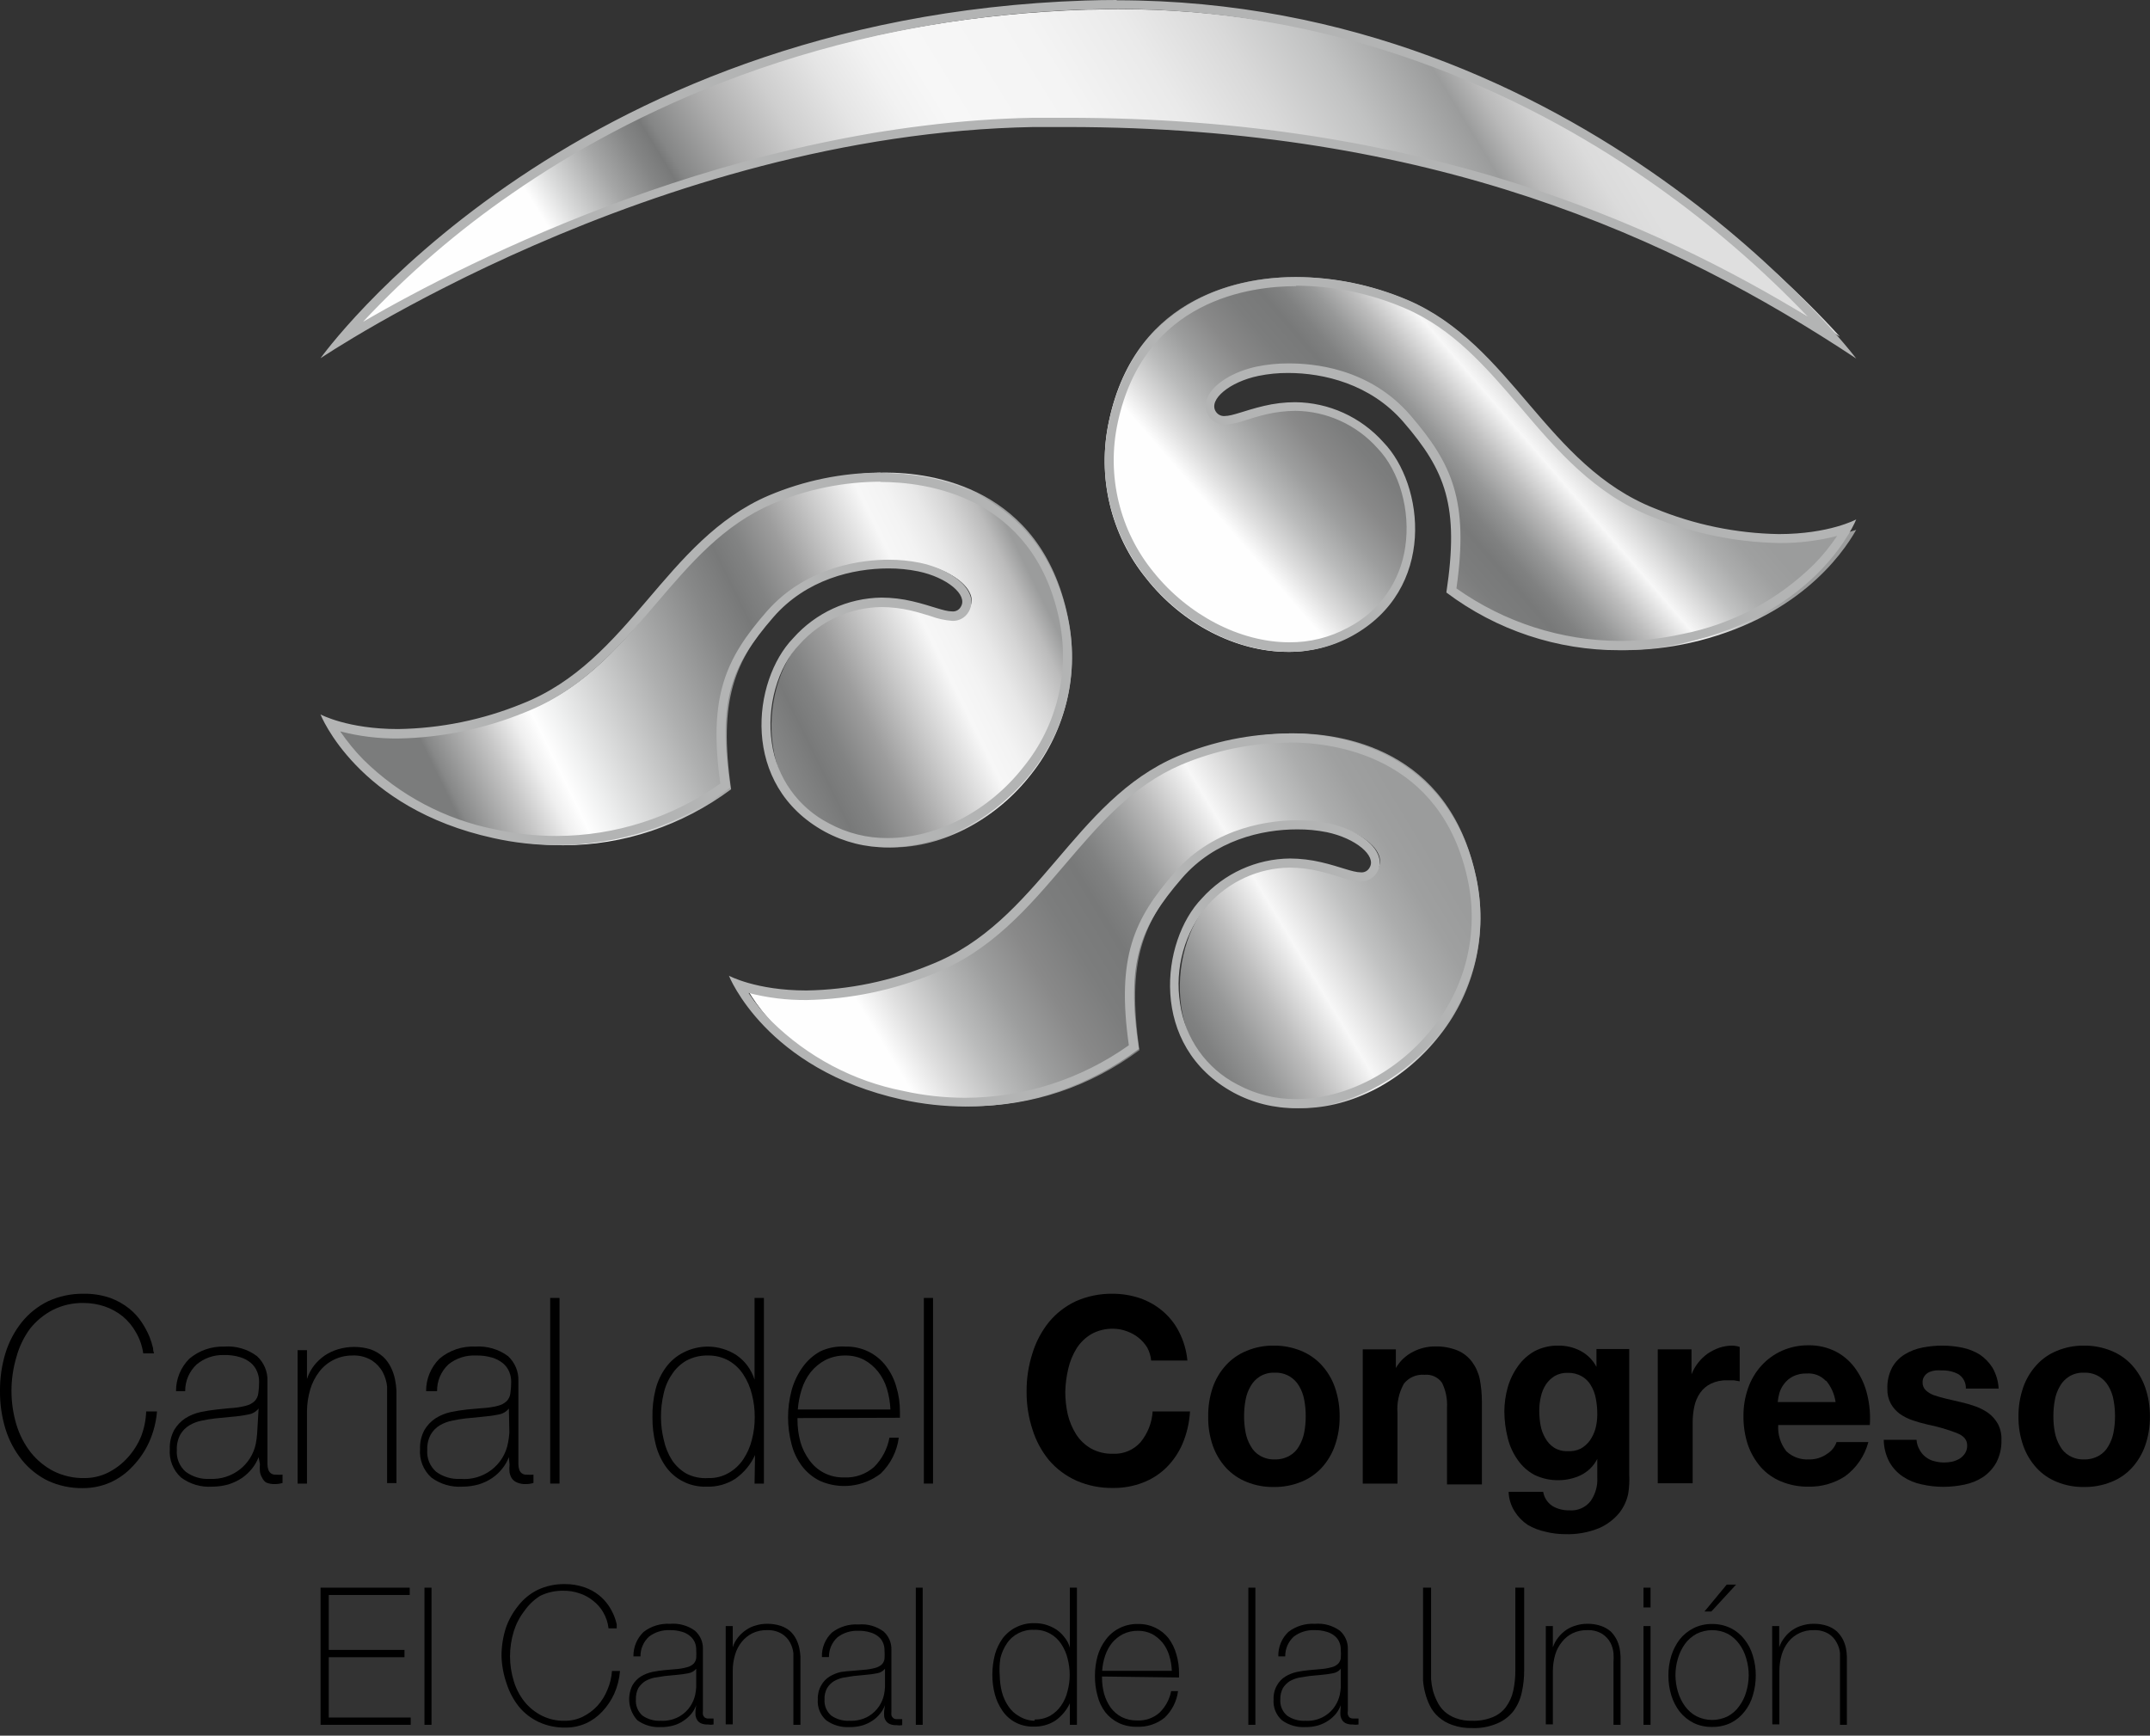 <?xml version="1.0" encoding="UTF-8"?>
<svg width="161px" height="130px" viewBox="0 0 161 130" version="1.1" xmlns="http://www.w3.org/2000/svg" xmlns:xlink="http://www.w3.org/1999/xlink">
    <rect x="0" y="0" width="161" height="130" fill="#333333" stroke="none"/>
    <title>Group 7</title>
    <defs>
        <linearGradient x1="13.305%" y1="56.92%" x2="85.283%" y2="47.377%" id="linearGradient-1">
            <stop stop-color="#FEFEFE" offset="0%"></stop>
            <stop stop-color="#DADBDB" offset="3%"></stop>
            <stop stop-color="#A5A6A6" offset="8%"></stop>
            <stop stop-color="#848585" offset="12%"></stop>
            <stop stop-color="#787979" offset="14%"></stop>
            <stop stop-color="#858686" offset="15%"></stop>
            <stop stop-color="#AEAEAE" offset="21%"></stop>
            <stop stop-color="#CECECE" offset="27%"></stop>
            <stop stop-color="#E5E5E5" offset="33%"></stop>
            <stop stop-color="#F2F2F2" offset="38%"></stop>
            <stop stop-color="#F7F7F7" offset="42%"></stop>
            <stop stop-color="#F4F4F4" offset="54%"></stop>
            <stop stop-color="#EAEAEA" offset="63%"></stop>
            <stop stop-color="#D9D9D9" offset="71%"></stop>
            <stop stop-color="#C1C2C2" offset="79%"></stop>
            <stop stop-color="#A3A4A4" offset="86%"></stop>
            <stop stop-color="#9B9C9C" offset="88%"></stop>
            <stop stop-color="#B9B9B9" offset="91%"></stop>
            <stop stop-color="#CECECE" offset="94%"></stop>
            <stop stop-color="#DBDBDB" offset="97%"></stop>
            <stop stop-color="#DFDFDF" offset="100%"></stop>
        </linearGradient>
        <linearGradient x1="16.196%" y1="64.034%" x2="74.747%" y2="39.069%" id="linearGradient-2">
            <stop stop-color="#FEFEFE" offset="0%"></stop>
            <stop stop-color="#DFDFDF" offset="6%"></stop>
            <stop stop-color="#BABBBB" offset="14%"></stop>
            <stop stop-color="#9D9E9E" offset="22%"></stop>
            <stop stop-color="#898989" offset="30%"></stop>
            <stop stop-color="#7C7D7D" offset="38%"></stop>
            <stop stop-color="#787979" offset="45%"></stop>
            <stop stop-color="#808181" offset="49%"></stop>
            <stop stop-color="#979898" offset="55%"></stop>
            <stop stop-color="#BDBDBD" offset="62%"></stop>
            <stop stop-color="#F0F0F0" offset="70%"></stop>
            <stop stop-color="#F7F7F7" offset="71%"></stop>
            <stop stop-color="#DFDFDF" offset="76%"></stop>
            <stop stop-color="#C1C2C2" offset="82%"></stop>
            <stop stop-color="#ACADAD" offset="88%"></stop>
            <stop stop-color="#9FA0A0" offset="94%"></stop>
            <stop stop-color="#9B9C9C" offset="100%"></stop>
        </linearGradient>
        <linearGradient x1="13.639%" y1="67.072%" x2="95.497%" y2="41.981%" id="linearGradient-3">
            <stop stop-color="#FEFEFE" offset="0%"></stop>
            <stop stop-color="#DFDFDF" offset="6%"></stop>
            <stop stop-color="#BABBBB" offset="14%"></stop>
            <stop stop-color="#9D9E9E" offset="22%"></stop>
            <stop stop-color="#898989" offset="30%"></stop>
            <stop stop-color="#7C7D7D" offset="38%"></stop>
            <stop stop-color="#787979" offset="45%"></stop>
            <stop stop-color="#808181" offset="49%"></stop>
            <stop stop-color="#979898" offset="55%"></stop>
            <stop stop-color="#BDBDBD" offset="62%"></stop>
            <stop stop-color="#F0F0F0" offset="70%"></stop>
            <stop stop-color="#F7F7F7" offset="71%"></stop>
            <stop stop-color="#DFDFDF" offset="76%"></stop>
            <stop stop-color="#C1C2C2" offset="82%"></stop>
            <stop stop-color="#ACADAD" offset="88%"></stop>
            <stop stop-color="#9FA0A0" offset="94%"></stop>
            <stop stop-color="#9B9C9C" offset="100%"></stop>
        </linearGradient>
        <linearGradient x1="9.814%" y1="65.706%" x2="97.564%" y2="43.981%" id="linearGradient-4">
            <stop stop-color="#7B7C7C" offset="0%"></stop>
            <stop stop-color="#878888" offset="1%"></stop>
            <stop stop-color="#C7C7C7" offset="10%"></stop>
            <stop stop-color="#EFEFEF" offset="15%"></stop>
            <stop stop-color="#FEFEFE" offset="18%"></stop>
            <stop stop-color="#EFF0F0" offset="22%"></stop>
            <stop stop-color="#AFB0B0" offset="38%"></stop>
            <stop stop-color="#878888" offset="50%"></stop>
            <stop stop-color="#787979" offset="56%"></stop>
            <stop stop-color="#828383" offset="60%"></stop>
            <stop stop-color="#9D9D9D" offset="66%"></stop>
            <stop stop-color="#C8C8C8" offset="73%"></stop>
            <stop stop-color="#F7F7F7" offset="81%"></stop>
            <stop stop-color="#F3F3F3" offset="85%"></stop>
            <stop stop-color="#E8E8E8" offset="89%"></stop>
            <stop stop-color="#D5D5D5" offset="93%"></stop>
            <stop stop-color="#BBBBBB" offset="97%"></stop>
            <stop stop-color="#9B9C9C" offset="100%"></stop>
        </linearGradient>
    </defs>
    <g id="Page-1" stroke="none" stroke-width="1" fill="none" fill-rule="evenodd">
        <g id="11.1.0-MEDIOS-PUBLICOS-DESPLEGADO" transform="translate(-127, -1082)" fill-rule="nonzero">
            <g id="Group-7" transform="translate(127, 1082)">
                <g id="LOGO_CanalCongreso_1" transform="translate(0, 96)" fill="#000000">
                    <path d="M9.45538895e-13,8.172 C-0.008,7.206 0.133,6.243 0.417,5.319 C0.678,4.481 1.095,3.699 1.645,3.011 C2.177,2.358 2.847,1.828 3.608,1.457 C4.439,1.078 5.344,0.887 6.259,0.899 C6.939,0.887 7.617,0.994 8.26,1.214 C8.775,1.404 9.255,1.674 9.683,2.016 C10.052,2.312 10.371,2.664 10.628,3.06 C10.849,3.394 11.038,3.748 11.193,4.116 C11.304,4.397 11.394,4.685 11.463,4.979 C11.463,5.209 11.536,5.343 11.536,5.367 L10.726,5.367 C10.649,4.816 10.466,4.284 10.186,3.801 C9.931,3.337 9.59,2.925 9.18,2.586 C8.777,2.263 8.32,2.012 7.83,1.846 C7.324,1.677 6.793,1.591 6.259,1.591 C5.458,1.576 4.666,1.755 3.952,2.113 C3.289,2.459 2.708,2.938 2.246,3.521 C1.778,4.162 1.432,4.882 1.227,5.646 C0.736,7.295 0.736,9.049 1.227,10.698 C1.453,11.448 1.815,12.152 2.295,12.774 C2.757,13.357 3.339,13.837 4.001,14.183 C4.715,14.54 5.508,14.72 6.308,14.705 C6.93,14.71 7.544,14.568 8.1,14.292 C8.652,14.012 9.148,13.634 9.56,13.175 C9.987,12.706 10.327,12.168 10.567,11.584 C10.797,10.986 10.925,10.354 10.947,9.714 L11.757,9.714 C11.692,10.507 11.493,11.282 11.168,12.009 C10.865,12.677 10.45,13.288 9.941,13.819 C9.47,14.333 8.898,14.746 8.26,15.033 C7.618,15.314 6.924,15.459 6.222,15.458 C5.307,15.474 4.4,15.283 3.571,14.899 C2.825,14.528 2.168,14.002 1.645,13.357 C1.095,12.67 0.678,11.888 0.417,11.05 C0.13,10.118 -0.011,9.147 9.4447475e-13,8.172 L9.45538895e-13,8.172 Z" id="Path"></path>
                    <path d="M19.366,13.139 L19.366,13.139 C19.25,13.44 19.089,13.722 18.888,13.976 C18.671,14.251 18.415,14.492 18.127,14.693 C17.813,14.903 17.47,15.066 17.108,15.179 C16.709,15.291 16.296,15.349 15.881,15.349 C15.045,15.403 14.217,15.157 13.549,14.656 C12.958,14.111 12.651,13.329 12.715,12.531 C12.695,12.033 12.809,11.539 13.046,11.099 C13.255,10.749 13.54,10.45 13.88,10.224 C14.227,10.007 14.609,9.851 15.01,9.763 C15.415,9.678 15.807,9.617 16.237,9.569 L17.182,9.471 C17.596,9.455 18.008,9.394 18.409,9.289 C18.658,9.233 18.887,9.112 19.072,8.937 C19.221,8.78 19.316,8.58 19.342,8.366 C19.385,8.077 19.406,7.785 19.403,7.492 C19.405,7.234 19.355,6.978 19.256,6.739 C19.155,6.481 18.991,6.251 18.777,6.071 C18.539,5.878 18.263,5.733 17.967,5.646 C17.569,5.529 17.155,5.476 16.74,5.489 C16.005,5.473 15.289,5.723 14.727,6.193 C14.17,6.712 13.859,7.439 13.868,8.196 L13.181,8.196 C13.174,7.289 13.531,6.415 14.175,5.768 C14.901,5.153 15.834,4.828 16.789,4.857 C17.668,4.79 18.542,5.045 19.244,5.574 C19.765,6.051 20.051,6.729 20.029,7.431 L20.029,13.248 C20.029,13.381 20.029,13.527 20.029,13.673 C20.029,13.805 20.05,13.936 20.09,14.061 C20.122,14.171 20.186,14.268 20.275,14.341 C20.38,14.42 20.511,14.458 20.643,14.45 C20.814,14.462 20.987,14.462 21.158,14.45 L21.158,15.069 C20.976,15.127 20.785,15.156 20.594,15.154 C20.362,15.167 20.131,15.125 19.919,15.033 C19.797,14.945 19.7,14.828 19.636,14.693 C19.548,14.552 19.489,14.395 19.465,14.231 C19.445,14.042 19.445,13.85 19.465,13.661 L19.366,13.139 Z M19.366,9.496 C19.172,9.739 18.891,9.9 18.581,9.945 C18.176,10.028 17.766,10.085 17.354,10.115 L16.126,10.236 C15.78,10.275 15.436,10.332 15.095,10.406 C14.77,10.468 14.458,10.588 14.175,10.759 C13.894,10.929 13.662,11.167 13.5,11.451 C13.313,11.802 13.224,12.196 13.242,12.592 C13.191,13.211 13.436,13.818 13.905,14.231 C14.427,14.618 15.071,14.807 15.721,14.766 C17.373,14.851 18.837,13.723 19.158,12.119 C19.206,11.87 19.239,11.618 19.256,11.366 L19.366,9.496 Z" id="Shape"></path>
                    <path d="M22.287,5.124 L22.987,5.124 L22.987,7.286 L22.987,7.286 C23.105,6.923 23.284,6.583 23.515,6.278 C23.739,5.995 24.004,5.745 24.3,5.537 C24.605,5.331 24.941,5.171 25.294,5.064 C26.094,4.821 26.949,4.821 27.749,5.064 C28.097,5.187 28.418,5.377 28.694,5.622 C28.932,5.849 29.128,6.116 29.27,6.411 C29.411,6.693 29.514,6.991 29.577,7.298 C29.636,7.582 29.673,7.87 29.688,8.16 C29.688,8.439 29.688,8.682 29.688,8.901 L29.688,15.081 L28.988,15.081 L28.988,8.791 C28.988,8.549 28.988,8.233 28.988,7.856 C28.95,7.484 28.842,7.121 28.669,6.788 C28.478,6.43 28.199,6.126 27.859,5.901 C27.411,5.626 26.888,5.494 26.362,5.525 C25.397,5.527 24.488,5.976 23.907,6.739 C23.603,7.136 23.374,7.585 23.232,8.063 C23.074,8.6 22.991,9.155 22.987,9.714 L22.987,15.118 L22.287,15.118 L22.287,5.124 Z" id="Path"></path>
                    <path d="M38.107,13.139 L38.107,13.139 C37.991,13.44 37.829,13.722 37.628,13.976 C37.415,14.254 37.158,14.496 36.867,14.693 C36.555,14.906 36.211,15.07 35.849,15.179 C35.45,15.291 35.036,15.349 34.621,15.349 C33.785,15.402 32.958,15.156 32.29,14.656 C31.699,14.111 31.391,13.329 31.455,12.531 C31.435,12.033 31.55,11.539 31.786,11.099 C31.995,10.749 32.28,10.45 32.621,10.224 C32.967,10.007 33.349,9.851 33.75,9.763 C34.155,9.678 34.548,9.617 34.977,9.569 L36.07,9.471 C36.484,9.453 36.895,9.392 37.297,9.289 C37.541,9.23 37.765,9.109 37.947,8.937 C38.097,8.78 38.191,8.58 38.217,8.366 C38.26,8.077 38.281,7.785 38.279,7.492 C38.281,7.234 38.231,6.978 38.131,6.739 C38.029,6.495 37.869,6.279 37.665,6.108 C37.426,5.914 37.151,5.769 36.855,5.683 C36.457,5.566 36.043,5.512 35.628,5.525 C34.885,5.49 34.155,5.728 33.578,6.193 C33.024,6.714 32.717,7.441 32.731,8.196 L31.909,8.196 C31.902,7.289 32.26,6.415 32.903,5.768 C33.649,5.136 34.61,4.81 35.591,4.857 C36.469,4.798 37.34,5.052 38.045,5.574 C38.562,6.053 38.844,6.731 38.819,7.431 L38.819,13.248 C38.819,13.381 38.819,13.527 38.819,13.673 C38.819,13.805 38.84,13.936 38.88,14.061 C38.911,14.171 38.975,14.268 39.064,14.341 C39.17,14.42 39.3,14.458 39.432,14.45 C39.604,14.462 39.776,14.462 39.948,14.45 L39.948,15.069 C39.765,15.128 39.575,15.157 39.383,15.154 C39.152,15.167 38.92,15.125 38.708,15.033 C38.555,14.969 38.423,14.864 38.328,14.729 C38.239,14.589 38.181,14.432 38.156,14.268 C38.136,14.078 38.136,13.887 38.156,13.697 L38.107,13.139 Z M38.107,9.496 C37.916,9.737 37.639,9.897 37.334,9.945 C36.928,10.027 36.519,10.083 36.106,10.115 L34.879,10.236 C34.537,10.275 34.197,10.332 33.86,10.406 C33.531,10.468 33.215,10.588 32.928,10.759 C32.647,10.929 32.415,11.167 32.253,11.451 C32.066,11.802 31.977,12.196 31.995,12.592 C31.944,13.211 32.189,13.818 32.658,14.231 C33.181,14.616 33.824,14.805 34.474,14.766 C36.195,14.918 37.746,13.741 38.045,12.058 C38.094,11.809 38.126,11.558 38.144,11.305 L38.107,9.496 Z" id="Shape"></path>
                    <polygon id="Path" points="41.899 1.214 41.899 15.118 41.2 15.118 41.2 1.214"></polygon>
                    <path d="M56.54,12.981 L56.54,12.981 C56.217,13.69 55.709,14.302 55.068,14.754 C54.431,15.167 53.681,15.375 52.92,15.349 C51.674,15.395 50.494,14.797 49.803,13.77 C49.47,13.273 49.229,12.723 49.091,12.143 C48.931,11.499 48.853,10.838 48.858,10.176 C48.841,9.464 48.92,8.754 49.091,8.063 C49.242,7.463 49.508,6.898 49.876,6.399 C50.22,5.933 50.67,5.555 51.19,5.294 C51.752,5.009 52.374,4.859 53.006,4.857 C53.389,4.859 53.769,4.917 54.135,5.027 C54.496,5.135 54.839,5.295 55.154,5.501 C55.464,5.715 55.738,5.977 55.964,6.278 C56.201,6.599 56.383,6.955 56.504,7.334 L56.504,7.334 L56.504,1.214 L57.203,1.214 L57.203,15.118 L56.504,15.118 L56.54,12.981 Z M53.03,14.705 C53.573,14.724 54.109,14.589 54.577,14.316 C55.017,14.061 55.391,13.708 55.669,13.284 C55.967,12.835 56.183,12.338 56.307,11.815 C56.451,11.268 56.521,10.704 56.516,10.139 C56.521,9.566 56.451,8.995 56.307,8.439 C56.181,7.913 55.965,7.412 55.669,6.958 C55.395,6.528 55.02,6.17 54.577,5.914 C54.098,5.648 53.555,5.514 53.006,5.525 C52.45,5.512 51.901,5.642 51.41,5.901 C50.968,6.153 50.593,6.507 50.318,6.934 C50.014,7.378 49.802,7.877 49.692,8.403 C49.558,8.972 49.492,9.555 49.496,10.139 C49.497,10.712 49.567,11.283 49.705,11.839 C49.819,12.377 50.026,12.89 50.318,13.357 C50.597,13.777 50.971,14.126 51.41,14.377 C51.91,14.63 52.47,14.743 53.03,14.705 L53.03,14.705 Z" id="Shape"></path>
                    <path d="M59.719,10.212 L59.719,10.334 C59.717,10.899 59.791,11.463 59.94,12.009 C60.081,12.493 60.305,12.949 60.603,13.357 C60.883,13.752 61.253,14.077 61.683,14.304 C62.151,14.55 62.675,14.671 63.205,14.656 C64.033,14.701 64.846,14.417 65.463,13.867 C66.056,13.268 66.454,12.507 66.604,11.681 L67.304,11.681 C67.17,12.7 66.694,13.645 65.954,14.365 C64.645,15.378 62.874,15.585 61.364,14.899 C60.854,14.639 60.41,14.27 60.063,13.819 C59.695,13.328 59.428,12.771 59.277,12.179 C58.925,10.854 58.925,9.461 59.277,8.136 C59.442,7.528 59.712,6.953 60.075,6.436 C60.421,5.935 60.878,5.519 61.413,5.221 C62.001,4.943 62.652,4.817 63.303,4.857 C64.496,4.826 65.631,5.369 66.346,6.314 C66.7,6.78 66.962,7.307 67.12,7.869 C67.305,8.483 67.396,9.122 67.39,9.763 C67.395,9.836 67.395,9.909 67.39,9.981 L67.39,10.188 L59.719,10.212 Z M66.678,9.569 C66.656,9.046 66.569,8.528 66.42,8.026 C66.282,7.56 66.057,7.124 65.757,6.739 C65.472,6.378 65.118,6.077 64.714,5.853 C64.278,5.629 63.793,5.517 63.303,5.525 C62.783,5.518 62.27,5.635 61.805,5.865 C61.384,6.089 61.013,6.395 60.713,6.764 C60.412,7.149 60.183,7.585 60.038,8.051 C59.88,8.543 59.781,9.053 59.744,9.569 L66.678,9.569 Z" id="Shape"></path>
                    <polygon id="Path" points="69.869 1.214 69.869 15.118 69.181 15.118 69.181 1.214"></polygon>
                    <path d="M85.909,4.93 C85.561,4.366 85.028,3.938 84.4,3.716 C84.075,3.591 83.73,3.525 83.381,3.521 C82.802,3.504 82.229,3.642 81.724,3.922 C81.276,4.187 80.897,4.553 80.62,4.991 C80.328,5.463 80.116,5.98 79.994,6.521 C79.861,7.083 79.787,7.656 79.773,8.233 C79.771,8.804 79.833,9.375 79.957,9.933 C80.084,10.46 80.295,10.965 80.583,11.426 C80.861,11.86 81.24,12.222 81.687,12.483 C82.193,12.763 82.765,12.901 83.344,12.884 C84.128,12.922 84.887,12.605 85.406,12.021 C85.944,11.365 86.262,10.558 86.314,9.714 L89.112,9.714 C89.065,10.55 88.874,11.371 88.548,12.143 C88.259,12.814 87.842,13.424 87.32,13.94 C86.815,14.429 86.214,14.809 85.553,15.057 C84.845,15.326 84.091,15.457 83.332,15.446 C82.394,15.46 81.465,15.273 80.607,14.899 C79.813,14.543 79.108,14.016 78.545,13.357 C77.993,12.68 77.577,11.906 77.318,11.074 C77.018,10.161 76.869,9.205 76.876,8.245 C76.865,7.26 77.015,6.281 77.318,5.343 C77.577,4.5 77.993,3.714 78.545,3.024 C79.094,2.359 79.786,1.823 80.57,1.457 C81.427,1.079 82.357,0.889 83.295,0.899 C83.992,0.896 84.684,1.007 85.345,1.226 C85.974,1.441 86.557,1.77 87.063,2.198 C87.573,2.629 87.991,3.158 88.29,3.752 C88.635,4.423 88.847,5.152 88.916,5.901 L86.204,5.901 C86.17,5.562 86.07,5.232 85.909,4.93 L85.909,4.93 Z" id="Path"></path>
                    <path d="M90.818,7.905 C91.034,7.29 91.372,6.724 91.812,6.241 C92.241,5.776 92.77,5.411 93.359,5.173 C94,4.908 94.689,4.776 95.384,4.784 C96.082,4.777 96.775,4.909 97.421,5.173 C98.01,5.411 98.538,5.776 98.967,6.241 C99.408,6.724 99.746,7.29 99.961,7.905 C100.205,8.612 100.326,9.356 100.317,10.103 C100.326,10.842 100.206,11.578 99.961,12.276 C99.746,12.891 99.408,13.457 98.967,13.94 C98.537,14.401 98.009,14.762 97.421,14.996 C96.774,15.256 96.081,15.384 95.384,15.373 C94.69,15.385 94.001,15.257 93.359,14.996 C92.77,14.762 92.242,14.401 91.812,13.94 C91.372,13.457 91.034,12.891 90.818,12.276 C90.578,11.577 90.462,10.842 90.475,10.103 C90.462,9.356 90.578,8.613 90.818,7.905 Z M93.273,11.281 C93.338,11.64 93.467,11.985 93.653,12.301 C93.813,12.604 94.055,12.856 94.353,13.029 C94.687,13.224 95.07,13.321 95.457,13.309 C95.848,13.319 96.235,13.222 96.574,13.029 C96.875,12.857 97.122,12.605 97.286,12.301 C97.472,11.985 97.601,11.64 97.666,11.281 C97.742,10.88 97.779,10.474 97.777,10.066 C97.779,9.659 97.742,9.253 97.666,8.852 C97.603,8.488 97.474,8.139 97.286,7.82 C97.115,7.521 96.87,7.271 96.574,7.091 C96.237,6.893 95.849,6.796 95.457,6.812 C95.069,6.794 94.685,6.892 94.353,7.091 C94.06,7.271 93.82,7.522 93.653,7.82 C93.465,8.139 93.336,8.488 93.273,8.852 C93.197,9.253 93.16,9.659 93.162,10.066 C93.16,10.474 93.197,10.88 93.273,11.281 L93.273,11.281 Z" id="Shape"></path>
                    <path d="M104.527,5.064 L104.527,6.46 L104.527,6.46 C104.827,5.94 105.275,5.517 105.815,5.246 C106.315,4.986 106.871,4.848 107.435,4.845 C108.023,4.828 108.608,4.931 109.154,5.149 C109.577,5.331 109.945,5.62 110.221,5.986 C110.508,6.374 110.709,6.816 110.81,7.286 C110.917,7.85 110.971,8.423 110.97,8.998 L110.97,15.179 L108.356,15.179 L108.356,9.435 C108.396,8.795 108.269,8.155 107.988,7.577 C107.696,7.151 107.192,6.918 106.675,6.97 C106.078,6.917 105.495,7.169 105.128,7.638 C104.753,8.312 104.586,9.081 104.65,9.848 L104.65,15.118 L102.048,15.118 L102.048,5.064 L104.527,5.064 Z" id="Path"></path>
                    <path d="M121.93,15.859 C121.825,16.385 121.598,16.879 121.267,17.304 C120.865,17.795 120.352,18.186 119.77,18.445 C118.946,18.784 118.059,18.941 117.168,18.906 C116.683,18.904 116.201,18.843 115.732,18.724 C115.266,18.624 114.819,18.452 114.406,18.214 C114.011,17.95 113.676,17.607 113.425,17.206 C113.145,16.765 112.988,16.258 112.97,15.737 L115.56,15.737 C115.632,16.184 115.896,16.578 116.284,16.818 C116.658,17.027 117.082,17.132 117.511,17.121 C118.134,17.176 118.741,16.91 119.119,16.417 C119.476,15.9 119.649,15.281 119.61,14.656 L119.61,13.272 L119.61,13.272 C119.344,13.797 118.914,14.223 118.383,14.486 C117.87,14.731 117.308,14.86 116.738,14.863 C116.101,14.88 115.469,14.742 114.897,14.462 C114.408,14.197 113.988,13.823 113.67,13.369 C113.312,12.872 113.054,12.311 112.909,11.718 C112.742,11.063 112.655,10.39 112.651,9.714 C112.655,9.098 112.741,8.486 112.909,7.893 C113.075,7.318 113.341,6.775 113.695,6.29 C114.018,5.841 114.437,5.468 114.922,5.197 C115.463,4.918 116.066,4.776 116.677,4.784 C117.248,4.775 117.812,4.904 118.321,5.161 C118.847,5.431 119.275,5.855 119.549,6.375 L119.549,6.375 L119.549,5.039 L122.003,5.039 L122.003,14.45 C122.028,14.921 122.003,15.393 121.93,15.859 L121.93,15.859 Z M118.358,12.507 C118.635,12.354 118.874,12.143 119.058,11.888 C119.245,11.617 119.386,11.318 119.475,11.001 C119.564,10.66 119.61,10.309 119.61,9.957 C119.615,9.55 119.578,9.143 119.5,8.743 C119.437,8.396 119.312,8.063 119.131,7.759 C118.968,7.476 118.731,7.241 118.444,7.079 C118.123,6.9 117.757,6.812 117.389,6.824 C117.054,6.814 116.723,6.893 116.431,7.055 C116.168,7.217 115.942,7.432 115.769,7.686 C115.588,7.965 115.459,8.274 115.388,8.597 C115.304,8.951 115.262,9.314 115.265,9.678 C115.267,10.04 115.3,10.402 115.364,10.759 C115.424,11.097 115.545,11.421 115.72,11.718 C115.875,12.001 116.099,12.243 116.37,12.422 C116.674,12.611 117.03,12.704 117.389,12.689 C117.722,12.713 118.056,12.65 118.358,12.507 Z" id="Shape"></path>
                    <path d="M126.667,5.064 L126.667,6.934 L126.667,6.934 C126.791,6.619 126.96,6.325 127.17,6.059 C127.373,5.8 127.613,5.571 127.882,5.379 C128.152,5.198 128.445,5.051 128.753,4.942 C129.062,4.841 129.385,4.787 129.71,4.784 C129.902,4.79 130.092,4.823 130.275,4.881 L130.275,7.456 L129.833,7.383 L129.342,7.383 C128.918,7.368 128.497,7.456 128.115,7.638 C127.794,7.793 127.52,8.027 127.317,8.318 C127.102,8.629 126.952,8.98 126.875,9.35 C126.792,9.749 126.751,10.156 126.753,10.564 L126.753,15.094 L124.139,15.094 L124.139,5.064 L126.667,5.064 Z" id="Path"></path>
                    <path d="M133.773,12.701 C134.228,13.127 134.841,13.347 135.466,13.309 C135.955,13.319 136.434,13.17 136.829,12.884 C137.156,12.68 137.403,12.371 137.528,12.009 L139.909,12.009 C139.64,13.035 139.025,13.939 138.166,14.571 C137.347,15.103 136.384,15.374 135.405,15.349 C134.71,15.357 134.021,15.225 133.38,14.96 C132.796,14.724 132.276,14.359 131.858,13.891 C131.432,13.398 131.103,12.83 130.889,12.216 C130.662,11.526 130.55,10.804 130.557,10.079 C130.548,9.364 130.665,8.653 130.901,7.978 C131.115,7.355 131.453,6.782 131.895,6.29 C132.323,5.817 132.845,5.437 133.429,5.173 C134.05,4.897 134.724,4.756 135.405,4.76 C136.144,4.745 136.875,4.916 137.528,5.258 C138.121,5.579 138.626,6.038 139.001,6.594 C139.399,7.171 139.682,7.818 139.835,8.5 C140.009,9.232 140.071,9.985 140.02,10.734 L133.159,10.734 C133.113,11.442 133.331,12.142 133.773,12.701 Z M136.718,7.419 C136.353,7.032 135.829,6.83 135.295,6.873 C134.938,6.859 134.583,6.934 134.264,7.091 C134.002,7.224 133.775,7.415 133.601,7.65 C133.439,7.857 133.319,8.091 133.245,8.342 C133.186,8.561 133.145,8.784 133.122,9.01 L137.455,9.01 C137.373,8.426 137.131,7.876 136.755,7.419 L136.718,7.419 Z" id="Shape"></path>
                    <path d="M143.763,12.616 C143.873,12.821 144.028,13 144.217,13.139 C144.404,13.285 144.622,13.389 144.855,13.442 C145.095,13.505 145.343,13.538 145.591,13.539 C145.789,13.536 145.986,13.516 146.18,13.479 C146.374,13.431 146.56,13.358 146.733,13.26 C146.893,13.16 147.031,13.027 147.138,12.871 C147.258,12.687 147.318,12.471 147.31,12.252 C147.31,11.839 147.052,11.536 146.524,11.329 C145.819,11.058 145.093,10.847 144.352,10.698 C143.974,10.613 143.601,10.507 143.235,10.382 C142.89,10.267 142.563,10.104 142.265,9.896 C141.988,9.691 141.758,9.431 141.59,9.131 C141.408,8.788 141.319,8.403 141.333,8.014 C141.313,7.463 141.435,6.915 141.689,6.424 C141.914,6.021 142.239,5.683 142.634,5.44 C143.04,5.192 143.49,5.019 143.959,4.93 C144.456,4.832 144.962,4.783 145.469,4.784 C145.972,4.787 146.473,4.84 146.966,4.942 C147.427,5.038 147.868,5.215 148.267,5.464 C148.647,5.724 148.969,6.059 149.212,6.448 C149.482,6.925 149.637,7.456 149.666,8.002 L147.211,8.002 C147.232,7.568 147.017,7.156 146.647,6.921 C146.269,6.724 145.846,6.628 145.42,6.642 C145.26,6.631 145.1,6.631 144.941,6.642 C144.78,6.661 144.624,6.702 144.475,6.764 C144.333,6.829 144.21,6.93 144.119,7.055 C144.014,7.195 143.962,7.367 143.971,7.541 C143.962,7.771 144.056,7.993 144.229,8.148 C144.402,8.299 144.602,8.419 144.818,8.5 C145.1,8.597 145.407,8.682 145.763,8.767 L146.855,9.022 C147.235,9.107 147.608,9.217 147.972,9.35 C148.314,9.476 148.636,9.647 148.93,9.86 C149.212,10.077 149.446,10.35 149.617,10.661 C149.808,11.037 149.896,11.456 149.875,11.876 C149.889,12.453 149.759,13.025 149.494,13.539 C149.255,13.969 148.919,14.339 148.512,14.62 C148.091,14.895 147.62,15.089 147.125,15.191 C146.601,15.302 146.066,15.359 145.53,15.361 C144.985,15.361 144.441,15.3 143.91,15.179 C143.405,15.078 142.926,14.88 142.499,14.596 C142.082,14.318 141.738,13.948 141.492,13.515 C141.215,12.999 141.068,12.424 141.063,11.839 L143.517,11.839 C143.534,12.114 143.618,12.381 143.763,12.616 L143.763,12.616 Z" id="Path"></path>
                    <path d="M151.507,7.905 C151.722,7.29 152.06,6.724 152.501,6.241 C152.923,5.774 153.448,5.408 154.035,5.173 C154.676,4.908 155.365,4.776 156.06,4.784 C156.759,4.777 157.451,4.909 158.097,5.173 C158.688,5.408 159.217,5.774 159.644,6.241 C160.084,6.724 160.422,7.29 160.638,7.905 C160.882,8.612 161.002,9.356 160.994,10.103 C161.002,10.842 160.882,11.578 160.638,12.276 C160.422,12.891 160.084,13.457 159.644,13.94 C159.216,14.404 158.687,14.766 158.097,14.996 C157.451,15.256 156.758,15.384 156.06,15.373 C155.366,15.385 154.677,15.257 154.035,14.996 C153.449,14.765 152.924,14.404 152.501,13.94 C152.06,13.457 151.722,12.891 151.507,12.276 C151.263,11.578 151.142,10.842 151.151,10.103 C151.142,9.356 151.263,8.612 151.507,7.905 Z M153.875,11.281 C153.941,11.64 154.07,11.985 154.256,12.301 C154.415,12.604 154.658,12.856 154.955,13.029 C155.29,13.224 155.673,13.321 156.06,13.309 C156.451,13.319 156.838,13.222 157.177,13.029 C157.478,12.857 157.725,12.605 157.889,12.301 C158.075,11.985 158.204,11.64 158.269,11.281 C158.345,10.88 158.382,10.474 158.38,10.066 C158.381,9.659 158.344,9.253 158.269,8.852 C158.206,8.488 158.077,8.139 157.889,7.82 C157.718,7.521 157.473,7.271 157.177,7.091 C156.84,6.893 156.452,6.796 156.06,6.812 C155.672,6.794 155.287,6.892 154.955,7.091 C154.663,7.271 154.422,7.522 154.256,7.82 C154.067,8.139 153.939,8.488 153.875,8.852 C153.8,9.253 153.763,9.659 153.765,10.066 C153.762,10.474 153.799,10.88 153.875,11.281 Z" id="Shape"></path>
                    <polygon id="Path" points="24.005 22.914 30.682 22.914 30.682 23.46 24.619 23.46 24.619 27.576 30.289 27.576 30.289 28.123 24.619 28.123 24.619 32.64 30.755 32.64 30.755 33.186 24.005 33.186"></polygon>
                    <polygon id="Path" points="32.314 22.914 32.314 33.186 31.786 33.186 31.786 22.914"></polygon>
                    <path d="M37.555,28.05 C37.552,27.338 37.66,26.629 37.874,25.949 C38.081,25.346 38.392,24.783 38.794,24.286 C39.186,23.772 39.695,23.356 40.279,23.071 C40.901,22.783 41.581,22.638 42.267,22.646 C42.781,22.638 43.292,22.72 43.777,22.889 C44.163,23.023 44.524,23.22 44.845,23.472 C45.124,23.694 45.368,23.956 45.569,24.249 C45.733,24.494 45.873,24.754 45.986,25.026 C46.069,25.231 46.135,25.442 46.182,25.658 C46.182,25.84 46.182,25.937 46.182,25.961 L45.569,25.961 C45.523,25.533 45.385,25.119 45.164,24.747 C44.971,24.412 44.712,24.119 44.403,23.885 C44.105,23.642 43.763,23.457 43.396,23.339 C43.002,23.202 42.587,23.136 42.169,23.144 C41.569,23.135 40.976,23.268 40.439,23.533 C39.979,23.825 39.583,24.205 39.273,24.65 C38.917,25.109 38.647,25.627 38.475,26.18 C38.099,27.399 38.099,28.701 38.475,29.92 C38.643,30.474 38.914,30.993 39.273,31.45 C39.623,31.884 40.062,32.24 40.561,32.494 C41.096,32.765 41.691,32.898 42.292,32.883 C42.76,32.888 43.222,32.784 43.642,32.579 C44.057,32.372 44.432,32.093 44.746,31.754 C45.066,31.396 45.32,30.985 45.495,30.539 C45.683,30.099 45.795,29.632 45.826,29.155 L46.428,29.155 C46.382,29.742 46.237,30.316 45.998,30.855 C45.775,31.346 45.473,31.797 45.102,32.191 C44.757,32.564 44.34,32.866 43.875,33.077 C43.392,33.29 42.869,33.398 42.341,33.393 C41.655,33.406 40.975,33.264 40.353,32.98 C39.779,32.713 39.271,32.323 38.868,31.839 C38.461,31.326 38.149,30.747 37.947,30.126 C37.711,29.458 37.578,28.758 37.555,28.05 L37.555,28.05 Z" id="Path"></path>
                    <path d="M52.135,31.717 L52.135,31.717 C52.053,31.946 51.932,32.159 51.779,32.349 C51.614,32.55 51.419,32.726 51.202,32.871 C50.968,33.036 50.706,33.159 50.429,33.235 C50.126,33.321 49.811,33.362 49.496,33.356 C48.865,33.395 48.24,33.215 47.729,32.846 C47.074,32.13 46.928,31.09 47.36,30.224 C47.513,29.958 47.727,29.733 47.986,29.568 C48.248,29.41 48.534,29.296 48.833,29.228 C49.129,29.167 49.428,29.123 49.729,29.094 L50.539,29.021 C50.842,29.005 51.143,28.956 51.435,28.876 C51.618,28.834 51.787,28.746 51.926,28.621 C52.04,28.505 52.114,28.356 52.135,28.196 C52.15,27.981 52.15,27.766 52.135,27.552 C52.137,27.36 52.1,27.17 52.024,26.994 C51.942,26.815 51.82,26.657 51.668,26.532 C51.494,26.384 51.288,26.277 51.067,26.216 C50.769,26.127 50.458,26.086 50.146,26.095 C49.589,26.073 49.042,26.245 48.6,26.581 C48.185,26.963 47.953,27.501 47.962,28.062 L47.434,28.062 C47.42,27.373 47.696,26.709 48.195,26.229 C48.757,25.795 49.46,25.58 50.171,25.621 C50.84,25.563 51.508,25.748 52.049,26.144 C52.439,26.493 52.655,26.995 52.638,27.516 L52.638,31.826 C52.632,31.932 52.632,32.037 52.638,32.142 C52.625,32.235 52.625,32.329 52.638,32.421 C52.66,32.506 52.707,32.582 52.773,32.64 C52.856,32.694 52.955,32.72 53.055,32.713 L53.435,32.713 L53.435,33.162 C53.293,33.187 53.148,33.187 53.006,33.162 C52.834,33.171 52.662,33.142 52.503,33.077 C52.389,33.027 52.291,32.948 52.22,32.846 C52.154,32.743 52.108,32.627 52.085,32.506 C52.072,32.365 52.072,32.223 52.085,32.081 L52.135,31.717 Z M52.135,28.985 C51.988,29.167 51.778,29.288 51.545,29.325 C51.258,29.382 50.967,29.422 50.674,29.446 L49.79,29.531 L49.005,29.653 C48.759,29.706 48.523,29.796 48.305,29.92 C48.105,30.055 47.934,30.229 47.802,30.43 C47.669,30.693 47.606,30.986 47.618,31.28 C47.581,31.738 47.762,32.188 48.109,32.494 C48.51,32.773 48.994,32.91 49.484,32.883 C49.982,32.91 50.476,32.791 50.907,32.543 C51.229,32.352 51.502,32.09 51.705,31.778 C51.874,31.518 51.995,31.23 52.061,30.928 C52.099,30.744 52.123,30.557 52.135,30.369 L52.135,28.985 Z" id="Shape"></path>
                    <path d="M54.344,25.791 L54.871,25.791 L54.871,27.382 L54.871,27.382 C54.952,27.112 55.086,26.861 55.264,26.641 C55.434,26.425 55.637,26.237 55.865,26.083 C56.088,25.926 56.338,25.811 56.602,25.743 C56.868,25.66 57.145,25.619 57.424,25.621 C57.783,25.612 58.14,25.665 58.48,25.779 C58.742,25.869 58.984,26.009 59.191,26.192 C59.367,26.36 59.513,26.558 59.621,26.775 C59.726,26.983 59.804,27.203 59.854,27.431 C59.899,27.643 59.928,27.858 59.94,28.074 C59.94,28.281 59.94,28.463 59.94,28.609 L59.94,33.186 L59.412,33.186 L59.412,28.511 C59.412,28.325 59.412,28.095 59.412,27.819 C59.381,27.543 59.298,27.275 59.167,27.03 C59.024,26.762 58.812,26.536 58.553,26.374 C58.213,26.172 57.82,26.075 57.424,26.095 C57.051,26.087 56.681,26.166 56.344,26.326 C56.035,26.482 55.763,26.701 55.546,26.969 C55.314,27.256 55.143,27.587 55.043,27.941 C54.925,28.335 54.868,28.744 54.871,29.155 L54.871,33.15 L54.344,33.15 L54.344,25.791 Z" id="Path"></path>
                    <path d="M66.273,31.717 L66.273,31.717 C66.186,31.946 66.062,32.16 65.905,32.349 C65.747,32.552 65.556,32.729 65.34,32.871 C65.103,33.031 64.842,33.153 64.567,33.235 C64.26,33.321 63.941,33.362 63.622,33.356 C62.995,33.394 62.374,33.213 61.867,32.846 C61.424,32.449 61.192,31.87 61.241,31.28 C61.224,30.911 61.313,30.544 61.499,30.224 C61.647,29.956 61.863,29.73 62.125,29.568 C62.387,29.41 62.672,29.296 62.971,29.228 C63.252,29.185 63.535,29.157 63.818,29.143 L64.64,29.07 C64.943,29.052 65.244,29.004 65.536,28.924 C65.719,28.88 65.887,28.793 66.027,28.669 C66.142,28.554 66.215,28.405 66.236,28.244 C66.251,28.03 66.251,27.815 66.236,27.601 C66.239,27.409 66.201,27.219 66.125,27.042 C66.052,26.862 65.934,26.703 65.782,26.581 C65.603,26.433 65.393,26.325 65.168,26.265 C64.874,26.175 64.567,26.134 64.26,26.144 C63.703,26.121 63.156,26.293 62.714,26.629 C62.298,27.011 62.066,27.55 62.075,28.111 L61.548,28.111 C61.523,27.422 61.795,26.756 62.296,26.277 C62.862,25.842 63.569,25.626 64.285,25.67 C64.954,25.611 65.622,25.797 66.162,26.192 C66.553,26.542 66.768,27.043 66.751,27.564 L66.751,32.191 C66.744,32.284 66.744,32.377 66.751,32.47 C66.778,32.555 66.829,32.631 66.899,32.689 C66.977,32.743 67.073,32.769 67.169,32.761 L67.561,32.761 L67.561,33.211 C67.419,33.236 67.274,33.236 67.132,33.211 C66.96,33.22 66.788,33.191 66.629,33.126 C66.515,33.076 66.417,32.996 66.346,32.895 C66.274,32.794 66.228,32.677 66.211,32.555 C66.198,32.414 66.198,32.271 66.211,32.13 L66.273,31.717 Z M66.273,28.985 C66.126,29.167 65.916,29.288 65.684,29.325 C65.392,29.382 65.097,29.423 64.8,29.446 L63.916,29.531 L63.143,29.653 C62.898,29.706 62.662,29.796 62.444,29.92 C62.238,30.049 62.066,30.223 61.94,30.43 C61.797,30.69 61.729,30.984 61.744,31.28 C61.71,31.741 61.896,32.19 62.247,32.494 C62.645,32.771 63.124,32.908 63.61,32.883 C64.111,32.91 64.61,32.792 65.045,32.543 C65.365,32.349 65.638,32.088 65.843,31.778 C66.012,31.518 66.133,31.23 66.199,30.928 C66.237,30.74 66.262,30.549 66.273,30.357 L66.273,28.985 Z" id="Shape"></path>
                    <polygon id="Path" points="69.095 22.914 69.095 33.186 68.58 33.186 68.58 22.914"></polygon>
                    <path d="M80.116,31.571 L80.116,31.571 C79.871,32.097 79.49,32.549 79.012,32.883 C78.528,33.186 77.964,33.338 77.392,33.32 C76.45,33.345 75.563,32.886 75.048,32.106 C74.795,31.735 74.608,31.325 74.495,30.891 C74.371,30.416 74.309,29.926 74.311,29.434 C74.311,28.918 74.377,28.404 74.508,27.904 C74.631,27.469 74.831,27.058 75.097,26.69 C75.666,25.958 76.557,25.542 77.49,25.573 C77.777,25.571 78.062,25.612 78.337,25.694 C78.605,25.779 78.86,25.898 79.098,26.046 C79.334,26.205 79.541,26.402 79.711,26.629 C79.899,26.858 80.037,27.123 80.116,27.406 L80.116,27.406 L80.116,22.914 L80.644,22.914 L80.644,33.186 L80.116,33.186 L80.116,31.571 Z M77.478,32.786 C77.884,32.796 78.287,32.7 78.644,32.506 C78.971,32.314 79.252,32.053 79.466,31.741 C79.694,31.41 79.856,31.039 79.945,30.649 C80.051,30.252 80.105,29.844 80.104,29.434 C80.103,29.024 80.049,28.616 79.945,28.22 C79.851,27.831 79.689,27.461 79.466,27.127 C79.258,26.81 78.976,26.548 78.644,26.362 C78.271,26.152 77.845,26.051 77.416,26.071 C76.605,26.038 75.836,26.43 75.391,27.103 C75.168,27.436 75.006,27.806 74.913,28.196 C74.845,28.629 74.829,29.07 74.864,29.507 C74.871,29.916 74.925,30.324 75.023,30.721 C75.124,31.107 75.29,31.472 75.514,31.802 C75.722,32.115 76.005,32.374 76.336,32.555 C76.681,32.762 77.075,32.875 77.478,32.883 L77.478,32.786 Z" id="Shape"></path>
                    <path d="M82.522,29.568 L82.522,29.653 C82.521,30.063 82.575,30.471 82.681,30.867 C82.787,31.235 82.953,31.584 83.172,31.899 C83.39,32.192 83.671,32.433 83.995,32.604 C84.349,32.778 84.74,32.866 85.136,32.859 C85.756,32.895 86.366,32.686 86.83,32.276 C87.278,31.837 87.582,31.274 87.701,30.661 L88.216,30.661 C88.12,31.419 87.765,32.121 87.21,32.652 C86.626,33.123 85.888,33.365 85.136,33.332 C84.661,33.343 84.19,33.244 83.761,33.041 C83.374,32.85 83.034,32.577 82.767,32.239 C82.495,31.876 82.299,31.464 82.19,31.025 C82.053,30.535 81.987,30.028 81.994,29.519 C81.991,29.019 82.057,28.52 82.19,28.038 C82.314,27.6 82.518,27.189 82.792,26.824 C83.054,26.462 83.399,26.166 83.798,25.961 C84.237,25.734 84.727,25.621 85.222,25.634 C85.677,25.625 86.127,25.725 86.535,25.925 C86.914,26.108 87.245,26.374 87.505,26.702 C87.775,27.067 87.975,27.479 88.094,27.916 C88.229,28.374 88.295,28.848 88.29,29.325 L88.29,29.483 C88.284,29.535 88.284,29.588 88.29,29.641 L82.522,29.568 Z M87.75,29.143 C87.737,28.751 87.671,28.363 87.554,27.989 C87.45,27.646 87.284,27.325 87.063,27.042 C86.845,26.776 86.579,26.554 86.277,26.386 C85.946,26.222 85.58,26.139 85.21,26.144 C84.818,26.138 84.431,26.226 84.08,26.399 C83.769,26.562 83.494,26.785 83.27,27.054 C83.044,27.342 82.87,27.667 82.755,28.014 C82.632,28.379 82.558,28.759 82.534,29.143 L87.75,29.143 Z" id="Shape"></path>
                    <polygon id="Path" points="94.009 22.914 94.009 33.186 93.481 33.186 93.481 22.914"></polygon>
                    <path d="M100.403,31.717 L100.403,31.717 C100.317,31.944 100.197,32.157 100.047,32.349 C99.882,32.55 99.688,32.726 99.47,32.871 C99.233,33.031 98.972,33.153 98.697,33.235 C98.394,33.32 98.08,33.361 97.765,33.356 C97.133,33.395 96.508,33.215 95.997,32.846 C95.554,32.449 95.323,31.87 95.371,31.28 C95.354,30.911 95.443,30.544 95.629,30.224 C95.778,29.956 95.993,29.73 96.255,29.568 C96.517,29.41 96.803,29.296 97.102,29.228 C97.398,29.166 97.697,29.122 97.998,29.094 L98.808,29.021 C99.111,29.004 99.411,28.955 99.704,28.876 C99.887,28.834 100.056,28.746 100.195,28.621 C100.309,28.505 100.382,28.356 100.403,28.196 C100.418,27.981 100.418,27.766 100.403,27.552 C100.406,27.36 100.368,27.17 100.293,26.994 C100.22,26.813 100.101,26.655 99.949,26.532 C99.77,26.384 99.561,26.276 99.335,26.216 C99.042,26.127 98.735,26.086 98.427,26.095 C97.87,26.073 97.323,26.245 96.881,26.581 C96.466,26.963 96.234,27.501 96.243,28.062 L95.727,28.062 C95.703,27.374 95.975,26.707 96.476,26.229 C97.042,25.794 97.749,25.578 98.464,25.621 C99.133,25.563 99.801,25.748 100.342,26.144 C100.732,26.493 100.948,26.995 100.931,27.516 L100.931,31.826 C100.925,31.932 100.925,32.037 100.931,32.142 C100.912,32.234 100.912,32.329 100.931,32.421 C100.954,32.506 101,32.582 101.066,32.64 C101.146,32.693 101.24,32.718 101.336,32.713 L101.729,32.713 L101.729,33.162 C101.587,33.187 101.441,33.187 101.299,33.162 C101.127,33.171 100.955,33.142 100.796,33.077 C100.682,33.027 100.584,32.948 100.514,32.846 C100.447,32.743 100.401,32.627 100.379,32.506 C100.365,32.365 100.365,32.223 100.379,32.081 L100.403,31.717 Z M100.403,28.985 C100.256,29.167 100.046,29.288 99.814,29.325 C99.526,29.382 99.235,29.422 98.943,29.446 L98.047,29.531 L97.274,29.653 C97.028,29.706 96.792,29.796 96.574,29.92 C96.371,30.052 96.199,30.226 96.071,30.43 C95.933,30.692 95.865,30.985 95.875,31.28 C95.84,31.741 96.026,32.19 96.378,32.494 C96.779,32.773 97.263,32.91 97.752,32.883 C98.64,32.94 99.49,32.517 99.974,31.778 C100.143,31.518 100.263,31.23 100.33,30.928 C100.367,30.744 100.392,30.557 100.403,30.369 L100.403,28.985 Z" id="Shape"></path>
                    <path d="M107.165,22.914 L107.165,29.07 C107.165,29.276 107.165,29.507 107.165,29.774 C107.187,30.057 107.233,30.337 107.3,30.612 C107.378,30.898 107.485,31.174 107.62,31.438 C107.751,31.716 107.934,31.968 108.16,32.179 C108.41,32.402 108.701,32.576 109.019,32.689 C109.411,32.831 109.828,32.897 110.246,32.883 C110.767,32.901 111.285,32.81 111.768,32.616 C112.163,32.46 112.507,32.2 112.762,31.863 C113.03,31.501 113.218,31.087 113.314,30.649 C113.428,30.126 113.482,29.592 113.474,29.058 L113.474,22.914 L114.136,22.914 L114.136,29.07 C114.141,29.646 114.079,30.22 113.952,30.782 C113.844,31.282 113.631,31.754 113.326,32.166 C113.005,32.574 112.582,32.892 112.099,33.089 C111.518,33.336 110.89,33.452 110.258,33.429 C109.749,33.445 109.241,33.366 108.761,33.199 C108.381,33.07 108.03,32.868 107.73,32.604 C107.459,32.37 107.238,32.085 107.08,31.766 C106.927,31.459 106.808,31.138 106.724,30.806 C106.642,30.5 106.588,30.187 106.564,29.871 C106.564,29.568 106.564,29.301 106.564,29.07 L106.564,22.914 L107.165,22.914 Z" id="Path"></path>
                    <path d="M115.756,25.791 L116.284,25.791 L116.284,27.382 L116.284,27.382 C116.374,27.114 116.512,26.863 116.689,26.641 C116.857,26.428 117.056,26.24 117.278,26.083 C117.507,25.929 117.76,25.814 118.027,25.743 C118.289,25.66 118.562,25.619 118.837,25.621 C119.195,25.61 119.553,25.664 119.892,25.779 C120.157,25.872 120.403,26.012 120.616,26.192 C120.788,26.364 120.933,26.561 121.046,26.775 C121.151,26.983 121.229,27.203 121.279,27.431 C121.32,27.643 121.345,27.858 121.353,28.074 C121.353,28.281 121.353,28.463 121.353,28.609 L121.353,33.186 L120.825,33.186 L120.825,28.511 C120.84,28.281 120.84,28.05 120.825,27.819 C120.798,27.544 120.719,27.276 120.592,27.03 C120.445,26.765 120.234,26.539 119.978,26.374 C119.638,26.172 119.245,26.075 118.849,26.095 C118.476,26.087 118.106,26.166 117.769,26.326 C117.457,26.477 117.184,26.697 116.971,26.969 C116.735,27.255 116.56,27.586 116.456,27.941 C116.344,28.336 116.286,28.744 116.284,29.155 L116.284,33.15 L115.756,33.15 L115.756,25.791 Z" id="Path"></path>
                    <path d="M123.071,24.395 L123.071,22.914 L123.599,22.914 L123.599,24.395 L123.071,24.395 Z M123.071,33.186 L123.071,25.791 L123.599,25.791 L123.599,33.186 L123.071,33.186 Z" id="Shape"></path>
                    <path d="M124.936,29.495 C124.932,28.989 125.007,28.485 125.157,28.001 C125.295,27.564 125.506,27.154 125.783,26.787 C126.062,26.438 126.414,26.152 126.814,25.949 C127.248,25.734 127.728,25.626 128.213,25.634 C128.698,25.629 129.177,25.737 129.612,25.949 C130.011,26.149 130.359,26.436 130.631,26.787 C130.917,27.148 131.13,27.56 131.257,28.001 C131.408,28.485 131.482,28.989 131.478,29.495 C131.48,30.001 131.406,30.504 131.257,30.989 C131.132,31.431 130.919,31.844 130.631,32.203 C130.359,32.554 130.011,32.841 129.612,33.041 C129.176,33.249 128.697,33.353 128.213,33.344 C127.729,33.356 127.249,33.252 126.814,33.041 C126.414,32.838 126.062,32.552 125.783,32.203 C125.504,31.838 125.292,31.427 125.157,30.989 C125.008,30.504 124.934,30.001 124.936,29.495 L124.936,29.495 Z M125.464,29.495 C125.469,29.906 125.531,30.315 125.648,30.709 C125.761,31.096 125.94,31.462 126.176,31.79 C126.401,32.102 126.695,32.36 127.035,32.543 C127.775,32.915 128.651,32.915 129.391,32.543 C129.729,32.361 130.019,32.103 130.238,31.79 C130.479,31.465 130.658,31.098 130.766,30.709 C130.883,30.315 130.945,29.906 130.95,29.495 C130.953,29.063 130.891,28.634 130.766,28.22 C130.658,27.827 130.479,27.457 130.238,27.127 C130.014,26.818 129.725,26.562 129.391,26.374 C128.651,26.002 127.775,26.002 127.035,26.374 C126.697,26.561 126.404,26.818 126.176,27.127 C125.94,27.46 125.761,27.829 125.648,28.22 C125.524,28.634 125.461,29.063 125.464,29.495 L125.464,29.495 Z M129.305,22.683 L130.005,22.683 L128.152,24.699 L127.636,24.699 L129.305,22.683 Z" id="Shape"></path>
                    <path d="M132.705,25.791 L133.233,25.791 L133.233,27.382 L133.233,27.382 C133.323,27.114 133.46,26.863 133.638,26.641 C133.803,26.425 134.002,26.237 134.227,26.083 C134.451,25.93 134.7,25.815 134.963,25.743 C135.229,25.66 135.507,25.619 135.785,25.621 C136.144,25.61 136.502,25.664 136.841,25.779 C137.103,25.869 137.345,26.009 137.553,26.192 C137.729,26.363 137.878,26.56 137.995,26.775 C138.099,26.983 138.178,27.203 138.228,27.431 C138.269,27.643 138.294,27.858 138.301,28.074 C138.301,28.281 138.301,28.463 138.301,28.609 L138.301,33.186 L137.786,33.186 L137.786,28.511 C137.786,28.329 137.786,28.099 137.786,27.819 C137.761,27.542 137.677,27.273 137.54,27.03 C137.403,26.762 137.195,26.536 136.939,26.374 C136.599,26.172 136.206,26.075 135.81,26.095 C135.076,26.076 134.376,26.4 133.92,26.969 C133.692,27.259 133.522,27.589 133.417,27.941 C133.305,28.336 133.247,28.744 133.245,29.155 L133.245,33.15 L132.717,33.15 L132.705,25.791 Z" id="Path"></path>
                </g>
                <g id="LOGO_CanalCongreso" transform="translate(24, 0)">
                    <path d="M1.223,25.364 C5.999,19.932 24.262,1.819 57.364,0.724 C58.162,0.724 58.946,0.684 59.731,0.684 C89.271,0.684 108.523,19.41 113.777,25.212 C102.302,18.057 84.202,9.371 55.979,9.371 L53.454,9.371 C29.263,9.793 7.398,21.694 1.223,25.364 Z" id="Path" fill="url(#linearGradient-1)"></path>
                    <path d="M59.624,0.672 C77.561,0.672 91.522,7.886 100.043,13.937 C104.134,16.833 107.934,20.113 111.39,23.733 C99.874,16.714 82.363,8.821 55.905,8.821 L53.385,8.821 C31.282,9.245 11.129,19.498 3.19,24.096 C6.562,20.489 10.319,17.257 14.394,14.455 C22.909,8.559 37.263,1.392 57.287,0.713 C58.066,0.713 58.851,0.672 59.624,0.672 M59.624,0 C58.847,0 58.061,0.013 57.266,0.04 C18.127,1.345 0,26.833 0,26.833 C0,26.833 24.908,10.024 53.398,9.513 L55.905,9.513 C83.136,9.513 101.242,17.729 115,26.853 C115,26.853 94.726,0.02 59.624,0.02 L59.624,0 Z" id="Shape" fill="#B3B4B4"></path>
                    <path d="M72.433,48.823 C68.579,48.823 64.511,46.727 61.83,43.317 C59.168,40.038 58.141,35.692 59.045,31.538 C61.102,21.798 69.491,20.75 72.989,20.75 C75.868,20.761 78.716,21.349 81.371,22.483 C85.184,24.111 87.701,27.087 90.37,30.238 C93.038,33.389 95.918,36.785 100.219,38.483 C103.271,39.749 106.527,40.426 109.822,40.481 C111.579,40.509 113.329,40.24 115,39.684 C113.916,41.606 110.487,46.385 102.482,48.166 C100.905,48.516 99.296,48.694 97.681,48.697 L97.681,48.697 C93.072,48.701 88.578,47.235 84.828,44.505 C85.815,37.756 84.574,34.968 81.446,31.328 C78.435,27.835 74.121,27.45 72.399,27.45 C71.614,27.448 70.83,27.525 70.06,27.681 C68.38,28.037 66.926,28.925 66.528,29.847 C66.367,30.189 66.385,30.59 66.576,30.916 C66.777,31.266 67.152,31.473 67.55,31.454 C68.063,31.407 68.568,31.292 69.052,31.111 C69.505,30.972 70.019,30.811 70.623,30.671 C71.378,30.488 72.151,30.394 72.927,30.392 C75.398,30.411 77.75,31.474 79.423,33.326 C81.172,35.15 82.063,38.315 81.631,41.2 C81.242,43.98 79.544,46.39 77.084,47.656 C75.655,48.439 74.055,48.84 72.433,48.823 Z" id="Path" fill="url(#linearGradient-2)"></path>
                    <path d="M73.069,21.398 C75.845,21.407 78.591,21.973 81.15,23.061 C84.828,24.622 87.272,27.492 89.906,30.56 C92.6,33.73 95.401,37.009 99.705,38.7 C102.734,39.947 105.965,40.615 109.235,40.67 C110.697,40.684 112.155,40.505 113.572,40.138 C113.066,40.895 112.491,41.603 111.855,42.251 C109.133,44.942 105.69,46.765 101.955,47.494 C100.433,47.832 98.879,48.003 97.321,48.005 C92.934,47.99 88.657,46.617 85.063,44.071 C86,37.5 84.74,34.739 81.629,31.119 C78.517,27.499 74.22,27.219 72.496,27.219 C71.702,27.216 70.91,27.294 70.132,27.451 C68.347,27.826 66.859,28.753 66.428,29.762 C66.222,30.198 66.244,30.71 66.489,31.126 C66.749,31.567 67.227,31.828 67.735,31.807 C68.273,31.764 68.803,31.647 69.311,31.46 C69.748,31.323 70.247,31.167 70.826,31.03 C71.544,30.863 72.278,30.777 73.015,30.771 C75.355,30.798 77.579,31.81 79.15,33.566 C80.8,35.277 81.635,38.243 81.231,40.963 C80.862,43.566 79.26,45.824 76.941,47.01 C75.59,47.744 74.077,48.122 72.543,48.107 C68.859,48.107 64.967,46.062 62.394,42.865 C59.837,39.749 58.843,35.614 59.7,31.657 C61.68,22.393 69.708,21.432 73.062,21.432 M73.062,20.75 C66.778,20.75 60.71,23.756 59.04,31.548 C57.019,41.092 65.047,48.823 72.51,48.823 C74.154,48.835 75.775,48.43 77.224,47.644 C83.602,44.153 82.659,36.293 79.595,33.123 C77.902,31.23 75.503,30.143 72.981,30.124 C72.194,30.126 71.41,30.22 70.644,30.403 C69.243,30.73 68.307,31.16 67.701,31.16 C67.427,31.179 67.165,31.039 67.027,30.798 C66.509,29.919 68.071,28.603 70.24,28.153 C70.972,28.004 71.716,27.931 72.462,27.935 C75.109,27.935 78.625,28.753 81.09,31.603 C84.255,35.264 85.286,37.909 84.309,44.378 C88.061,47.199 92.614,48.716 97.287,48.7 C98.893,48.699 100.494,48.52 102.062,48.169 C112.259,45.919 115,38.904 115,38.904 C115,38.904 112.98,40.002 109.201,40.002 C106.015,39.949 102.865,39.297 99.914,38.079 C91.792,34.882 89.212,25.808 81.413,22.468 C78.765,21.346 75.926,20.762 73.055,20.75 L73.062,20.75 Z" id="Shape" fill="#B3B4B4"></path>
                    <path d="M73.445,83 C71.861,83.015 70.3,82.616 68.902,81.84 C66.497,80.569 64.837,78.157 64.453,75.377 C64.037,72.498 64.903,69.333 66.621,67.503 C68.251,65.637 70.553,64.562 72.975,64.533 C73.732,64.54 74.486,64.634 75.223,64.813 C75.814,64.953 76.317,65.113 76.76,65.253 C77.234,65.44 77.731,65.557 78.236,65.602 C78.626,65.619 78.993,65.409 79.189,65.057 C79.377,64.732 79.392,64.328 79.229,63.988 C78.847,63.073 77.424,62.179 75.773,61.822 C75.02,61.668 74.253,61.594 73.485,61.599 C71.808,61.599 67.58,61.976 64.641,65.477 C61.581,69.117 60.367,71.898 61.326,78.654 C57.659,81.38 53.265,82.846 48.758,82.846 C47.179,82.846 45.604,82.668 44.061,82.315 C36.231,80.533 32.869,75.754 31.809,73.84 C33.443,74.395 35.155,74.664 36.875,74.636 C40.098,74.578 43.282,73.901 46.269,72.638 C50.476,70.933 53.234,67.608 55.898,64.387 C58.562,61.166 60.944,58.294 64.702,56.659 C67.297,55.526 70.081,54.937 72.895,54.926 C76.324,54.926 84.517,55.981 86.537,65.721 C87.436,69.866 86.446,74.212 83.852,77.494 C81.222,80.89 77.25,83 73.479,83 L73.445,83 Z" id="Path" fill="url(#linearGradient-3)"></path>
                    <path d="M72.535,55.608 C75.903,55.608 83.918,56.61 85.905,65.868 C86.763,69.824 85.769,73.96 83.211,77.076 C80.631,80.307 76.745,82.318 73.06,82.318 C71.527,82.333 70.015,81.958 68.662,81.227 C66.343,80.037 64.742,77.778 64.371,75.174 C63.945,72.517 64.708,69.807 66.453,67.777 C68.022,66.022 70.244,65.009 72.582,64.982 C73.319,64.985 74.054,65.074 74.771,65.248 C75.357,65.384 75.856,65.534 76.293,65.67 C76.8,65.861 77.331,65.978 77.87,66.018 C78.377,66.039 78.855,65.777 79.116,65.336 C79.36,64.921 79.383,64.409 79.176,63.973 C78.739,62.964 77.25,62.037 75.465,61.662 C74.686,61.506 73.894,61.431 73.101,61.437 C71.37,61.437 67.039,61.819 63.967,65.336 C60.896,68.854 59.602,71.69 60.532,78.289 C56.942,80.838 52.665,82.211 48.28,82.222 C46.721,82.221 45.168,82.05 43.646,81.711 C39.918,80.984 36.482,79.166 33.764,76.482 C33.131,75.833 32.558,75.126 32.053,74.369 C33.469,74.734 34.924,74.912 36.385,74.901 C39.657,74.843 42.891,74.173 45.922,72.924 C50.22,71.233 53.015,67.954 55.723,64.784 C58.316,61.744 60.768,58.867 64.439,57.285 C66.999,56.201 69.746,55.636 72.522,55.622 M72.522,54.94 C69.656,54.95 66.821,55.529 64.176,56.644 C56.383,59.958 53.796,69.065 45.68,72.256 C42.727,73.478 39.575,74.133 36.385,74.185 C32.619,74.185 30.585,73.081 30.585,73.081 C30.585,73.081 33.333,80.096 43.524,82.352 C45.095,82.699 46.699,82.875 48.307,82.877 C52.98,82.891 57.532,81.378 61.286,78.562 C60.303,72.085 61.34,69.44 64.506,65.779 C66.971,62.93 70.481,62.119 73.128,62.119 C73.876,62.113 74.623,62.184 75.357,62.33 C77.526,62.787 79.089,64.102 78.563,64.975 C78.434,65.225 78.167,65.368 77.89,65.336 C77.284,65.336 76.347,64.907 74.94,64.58 C74.173,64.399 73.389,64.305 72.602,64.3 C70.081,64.322 67.683,65.41 65.988,67.3 C62.93,70.47 61.987,78.337 68.359,81.827 C69.809,82.611 71.43,83.014 73.074,83 C80.537,83 88.566,75.296 86.545,65.725 C84.882,57.933 78.806,54.926 72.522,54.926 L72.522,54.94 Z" id="Shape" fill="#B3B4B4"></path>
                    <path d="M42.861,63.47 C41.279,63.485 39.718,63.084 38.324,62.303 C35.916,61.039 34.254,58.628 33.875,55.848 C33.452,52.962 34.324,49.797 36.036,47.973 C37.666,46.108 39.969,45.032 42.392,45.004 C43.151,45.007 43.908,45.1 44.647,45.283 C45.237,45.423 45.741,45.584 46.184,45.724 C46.657,45.906 47.151,46.021 47.653,46.066 C48.042,46.085 48.41,45.878 48.606,45.528 C48.795,45.202 48.81,44.799 48.647,44.459 C48.264,43.537 46.841,42.649 45.19,42.293 C44.439,42.137 43.674,42.06 42.908,42.063 C41.224,42.063 37.002,42.447 34.056,45.94 C30.995,49.58 29.781,52.368 30.747,59.117 C27.076,61.843 22.679,63.309 18.17,63.309 C16.59,63.306 15.015,63.128 13.472,62.778 C5.646,61.039 2.291,56.253 1.223,54.331 C2.861,54.887 4.575,55.156 6.297,55.128 C9.521,55.073 12.707,54.396 15.693,53.13 C19.901,51.432 22.66,48.106 25.324,44.885 C27.989,41.664 30.358,38.758 34.116,37.13 C36.712,35.997 39.497,35.408 42.311,35.397 C45.741,35.397 53.935,36.445 55.962,46.185 C56.847,50.339 55.842,54.685 53.237,57.965 C50.606,61.36 46.633,63.47 42.861,63.47 L42.861,63.47 Z" id="Path" fill="url(#linearGradient-4)"></path>
                    <path d="M41.932,36.098 C45.299,36.098 53.319,37.091 55.298,46.304 C56.155,50.253 55.161,54.38 52.605,57.489 C50.059,60.728 46.167,62.769 42.484,62.769 C40.95,62.784 39.438,62.407 38.087,61.674 C35.768,60.49 34.166,58.237 33.797,55.639 C33.393,52.917 34.228,49.964 35.878,48.256 C37.449,46.504 39.672,45.493 42.013,45.467 C42.747,45.472 43.479,45.558 44.194,45.725 C44.78,45.862 45.278,46.018 45.716,46.154 C46.223,46.341 46.754,46.458 47.292,46.501 C47.801,46.531 48.283,46.268 48.538,45.821 C48.784,45.407 48.807,44.895 48.598,44.46 C48.167,43.453 46.672,42.528 44.895,42.153 C44.114,41.996 43.32,41.918 42.524,41.922 C40.794,41.922 36.464,42.303 33.4,45.814 C30.336,49.325 29.03,52.148 29.939,58.687 C26.347,61.232 22.07,62.602 17.683,62.613 C16.144,62.614 14.609,62.45 13.104,62.123 C9.369,61.395 5.927,59.576 3.205,56.891 C2.569,56.243 1.994,55.537 1.488,54.781 C2.905,55.149 4.363,55.327 5.825,55.312 C9.085,55.254 12.306,54.587 15.326,53.346 C19.629,51.658 22.424,48.386 25.124,45.222 C27.717,42.181 30.168,39.316 33.838,37.738 C36.397,36.653 39.143,36.089 41.918,36.077 M41.918,35.397 C39.051,35.41 36.213,35.992 33.568,37.112 C25.784,40.439 23.205,49.522 15.084,52.713 C12.131,53.919 8.982,54.56 5.798,54.605 C2.027,54.605 0,53.509 0,53.509 C0,53.509 2.741,60.538 12.936,62.769 C14.503,63.12 16.104,63.298 17.71,63.3 C22.383,63.314 26.934,61.801 30.686,58.986 C29.703,52.529 30.74,49.889 33.905,46.236 C36.37,43.392 39.878,42.575 42.524,42.575 C43.273,42.571 44.019,42.644 44.753,42.793 C46.921,43.242 48.484,44.555 47.958,45.433 C47.829,45.682 47.562,45.826 47.285,45.793 C46.679,45.793 45.743,45.365 44.342,45.038 C43.577,44.855 42.793,44.761 42.006,44.759 C39.478,44.794 37.079,45.897 35.393,47.801 C32.336,50.964 31.393,58.809 37.77,62.293 C39.219,63.077 40.84,63.482 42.484,63.47 C49.945,63.47 58.005,55.782 55.952,46.229 C54.288,38.418 48.221,35.417 41.932,35.417 L41.918,35.397 Z" id="Shape" fill="#B3B4B4"></path>
                </g>
            </g>
        </g>
    </g>
</svg>